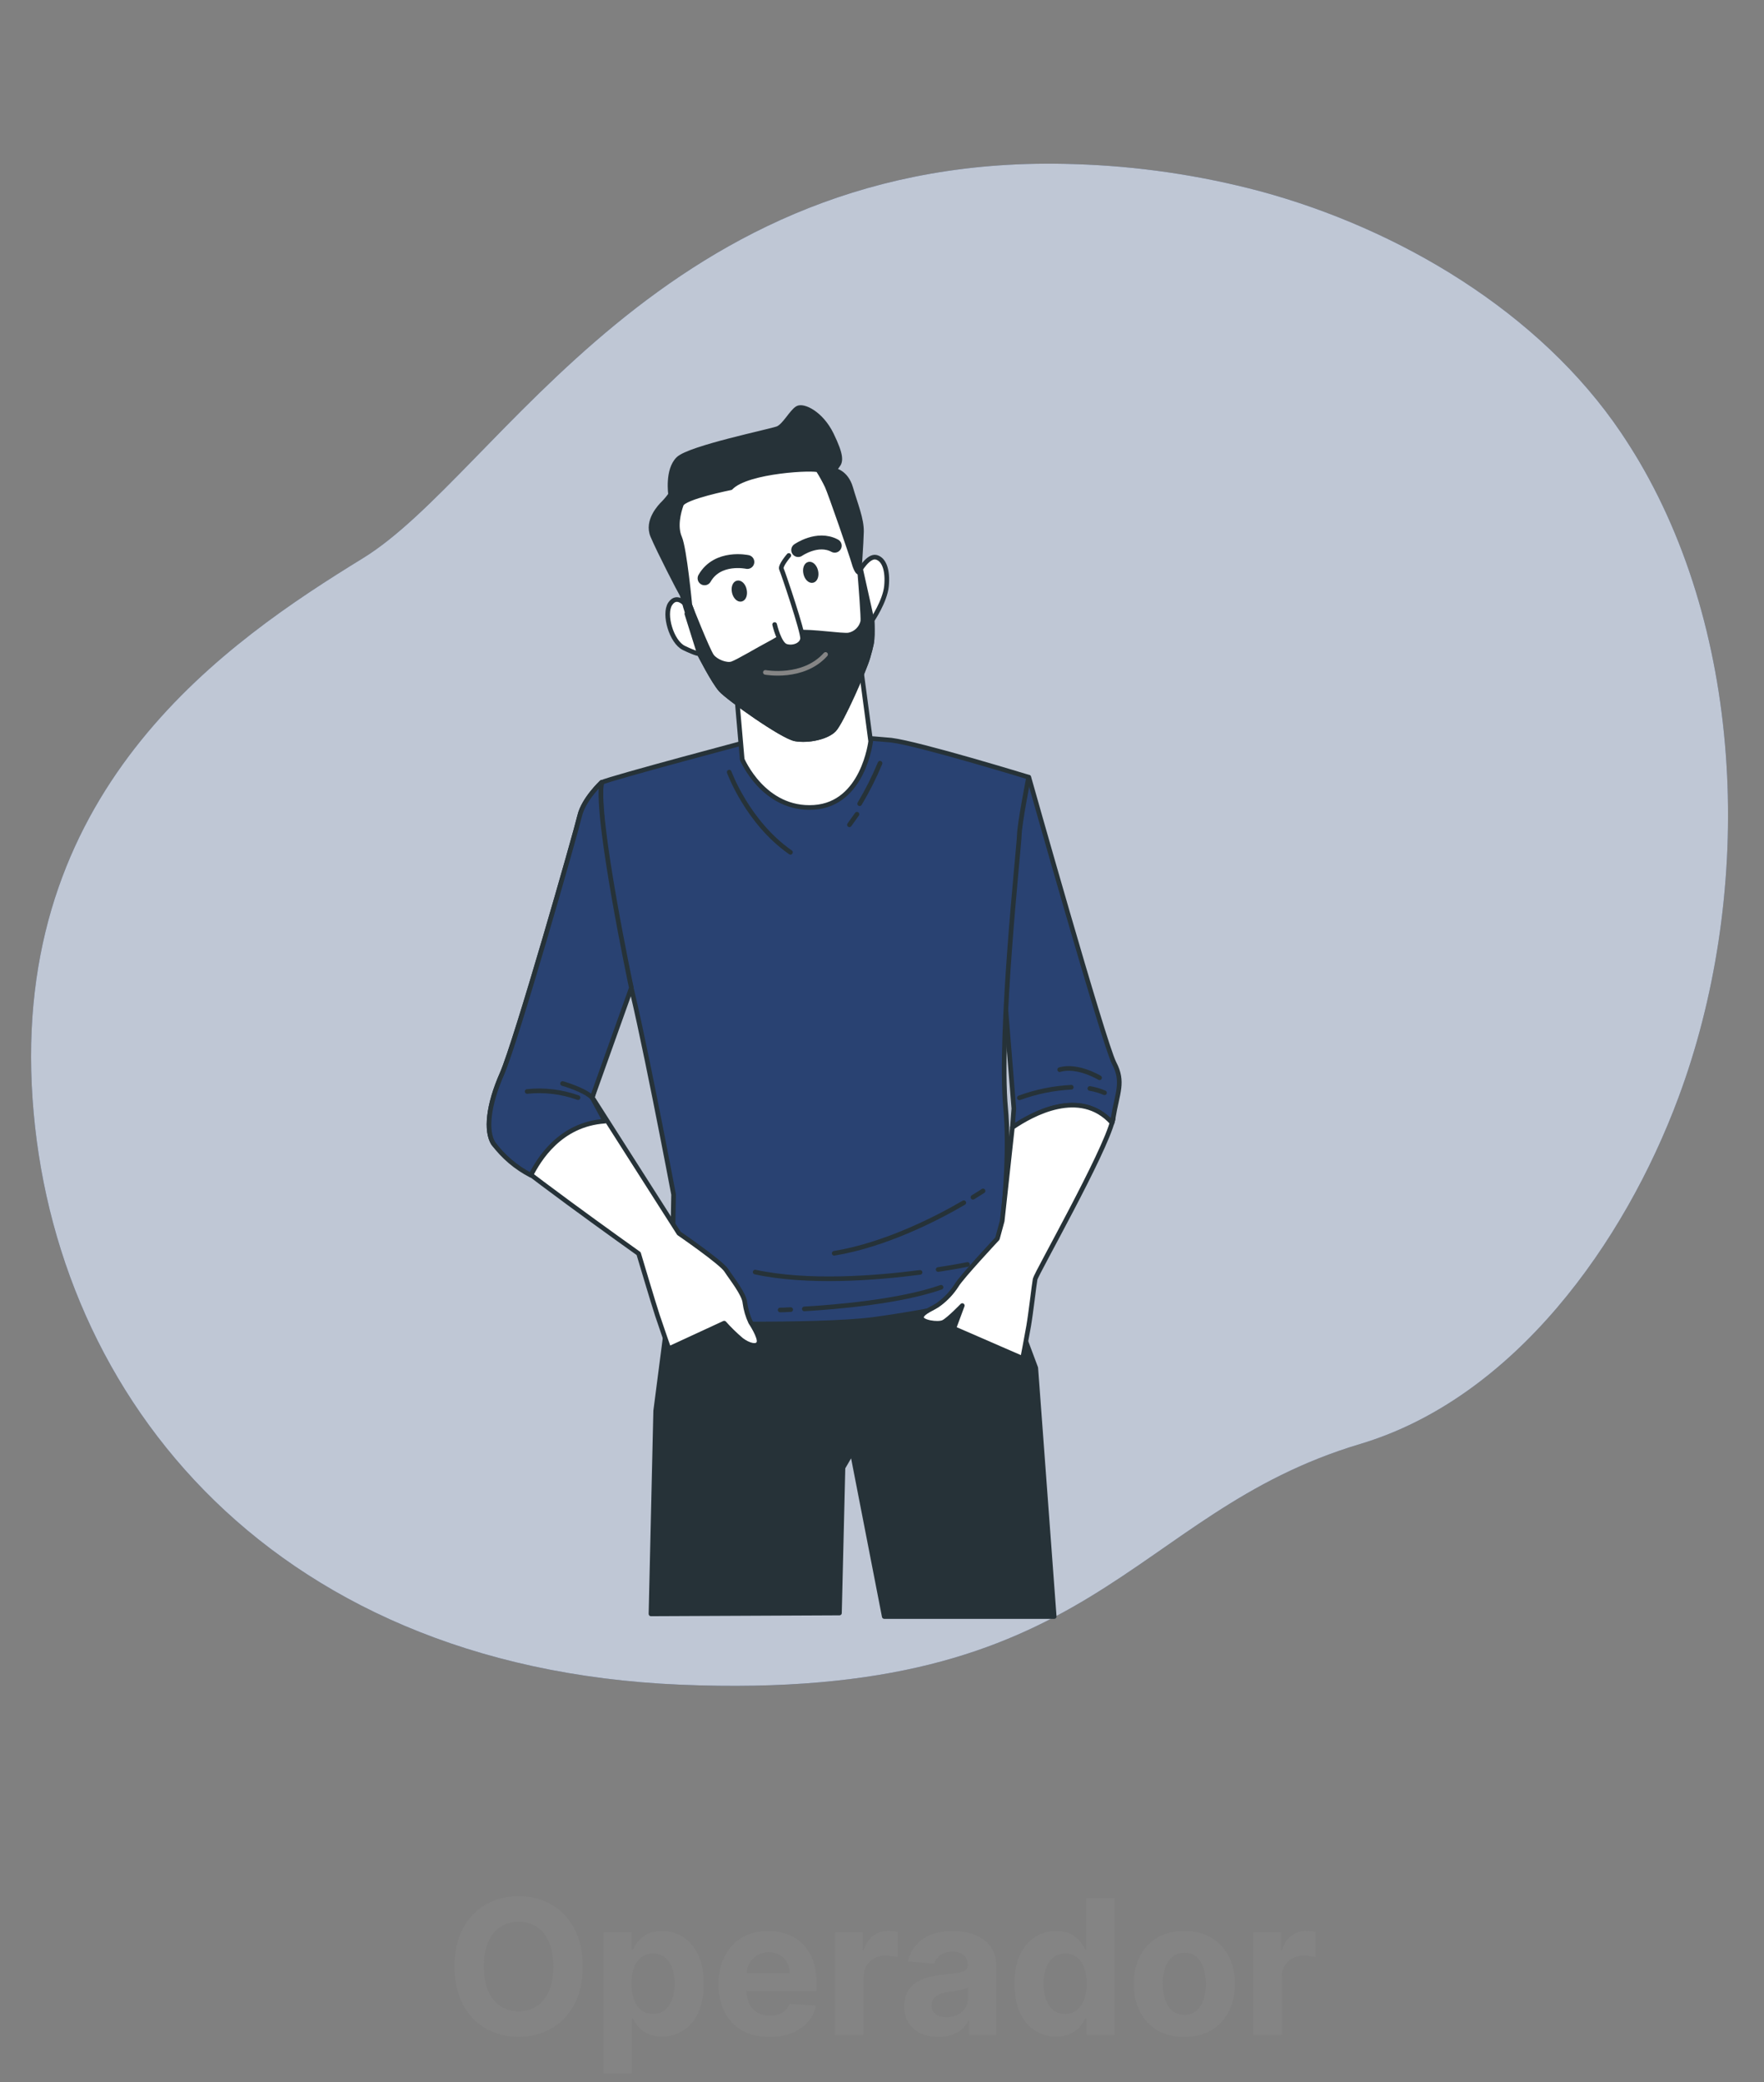 <svg width="150" height="177" viewBox="0 0 150 177" fill="none" xmlns="http://www.w3.org/2000/svg">
<rect x="0" y="0" width="150" height="177" fill="#808080" stroke="none"/>
<path d="M139.35 39.168C138.874 38.368 138.374 37.578 137.85 36.798C130.899 26.493 118.932 19.446 107.16 16.26C101.995 14.886 96.689 14.112 91.347 13.953C56.361 12.768 42.426 40.353 30.864 47.454C19.302 54.555 1.5 66.726 2.7 92.223C3.9 117.72 22.266 141.723 57.843 143.223C93.42 144.723 95.793 128.7 115.656 122.76C128.802 118.836 138.156 105.582 142.716 93.333C148.95 76.641 148.656 54.96 139.35 39.168Z" fill="#294272"/>
<path opacity="0.7" d="M139.35 39.168C138.874 38.368 138.374 37.578 137.85 36.798C130.899 26.493 118.932 19.446 107.16 16.26C101.995 14.886 96.689 14.112 91.347 13.953C56.361 12.768 42.426 40.353 30.864 47.454C19.302 54.555 1.5 66.726 2.7 92.223C3.9 117.72 22.266 141.723 57.843 143.223C93.42 144.723 95.793 128.7 115.656 122.76C128.802 118.836 138.156 105.582 142.716 93.333C148.95 76.641 148.656 54.96 139.35 39.168Z" fill="white"/>
<path d="M94.732 90.366C93.872 88.72 87.486 66.081 87.486 66.081C86.283 69.377 85.514 85.626 85.514 85.626L86.212 94.242L86.088 95.858C87.768 94.713 91.846 92.455 94.564 95.462C94.604 95.304 94.638 95.169 94.654 95.065C95.007 92.885 95.592 92.002 94.732 90.366Z" fill="#294272" stroke="#263238" stroke-width="0.394" stroke-linecap="round" stroke-linejoin="round"/>
<path d="M92.672 92.536C93.102 92.606 93.522 92.729 93.921 92.902" stroke="#263238" stroke-width="0.394" stroke-linecap="round" stroke-linejoin="round"/>
<path d="M86.682 93.332C88.099 92.811 89.587 92.507 91.096 92.432" stroke="#263238" stroke-width="0.394" stroke-linecap="round" stroke-linejoin="round"/>
<path d="M93.5 91.628C93.5 91.628 91.619 90.486 90.107 90.936" stroke="#263238" stroke-width="0.394" stroke-linecap="round" stroke-linejoin="round"/>
<path d="M55.355 137.204L55.755 119.944L56.981 110.474L85.532 109.5L88.075 116.289L89.644 137.429H75.192L72.465 123.428L71.682 124.775L71.383 137.13L55.355 137.204Z" fill="#263238" stroke="#263238" stroke-width="0.394" stroke-linecap="round" stroke-linejoin="round"/>
<path d="M64.349 62.853C64.349 62.853 51.919 66.145 51.157 66.521C50.394 66.897 52.071 78.201 53.246 82.31C54.422 86.418 57.278 101.552 57.278 101.552L57.086 112.483C57.086 112.483 69.284 112.786 74.165 112.184C77.601 111.721 81.01 111.075 84.377 110.249C84.377 110.249 86.107 100.588 85.513 94.225C84.918 87.863 86.652 72.054 86.675 71.012C86.699 69.971 87.471 66.071 87.471 66.071C87.471 66.071 78.179 63.225 75.791 62.926C71.987 62.56 68.157 62.535 64.349 62.853Z" fill="#294272" stroke="#263238" stroke-width="0.394" stroke-linecap="round" stroke-linejoin="round"/>
<path d="M62.008 65.641C62.008 65.641 63.556 69.91 67.215 72.46" stroke="#263238" stroke-width="0.394" stroke-linecap="round" stroke-linejoin="round"/>
<path d="M74.833 64.885C74.339 66.073 73.76 67.224 73.1 68.328" stroke="#263238" stroke-width="0.394" stroke-linecap="round" stroke-linejoin="round"/>
<path d="M72.872 69.222L72.231 70.119" stroke="#263238" stroke-width="0.394" stroke-linecap="round" stroke-linejoin="round"/>
<path d="M68.394 111.277C71.284 111.106 76.581 110.642 80.021 109.439" stroke="#263238" stroke-width="0.394" stroke-linecap="round" stroke-linejoin="round"/>
<path d="M66.338 111.368C66.338 111.368 66.674 111.368 67.235 111.334" stroke="#263238" stroke-width="0.394" stroke-linecap="round" stroke-linejoin="round"/>
<path d="M78.237 108.17C74.444 108.664 68.693 109.111 64.215 108.144" stroke="#263238" stroke-width="0.394" stroke-linecap="round" stroke-linejoin="round"/>
<path d="M82.271 107.498C82.271 107.498 81.314 107.696 79.775 107.928" stroke="#263238" stroke-width="0.394" stroke-linecap="round" stroke-linejoin="round"/>
<path d="M81.956 102.248C79.661 103.592 75.277 105.836 70.934 106.548" stroke="#263238" stroke-width="0.394" stroke-linecap="round" stroke-linejoin="round"/>
<path d="M83.594 101.246C83.594 101.246 83.285 101.454 82.734 101.787" stroke="#263238" stroke-width="0.394" stroke-linecap="round" stroke-linejoin="round"/>
<path d="M62.592 58.549L63.112 64.559C63.112 64.559 64.95 68.926 69.227 68.634C73.416 68.358 74.037 63.023 74.037 63.023L73.191 56.678C73.191 56.678 69.495 59.752 67.443 59.483C65.39 59.214 62.592 58.549 62.592 58.549Z" fill="white" stroke="#263238" stroke-width="0.394" stroke-linecap="round" stroke-linejoin="round"/>
<path d="M58.333 51.43C58.333 51.43 57.571 50.459 56.989 51.336C56.408 52.213 57.097 54.571 58.148 55.082C59.2 55.593 59.475 55.589 59.475 55.589C59.475 55.589 60.668 57.941 61.296 58.639C61.924 59.338 66.52 62.617 67.625 62.818C68.73 63.02 70.312 62.677 70.927 62.032C71.542 61.387 73.5 56.946 73.803 55.885C74.105 54.823 74.159 54.588 74.172 53.943C74.186 53.298 74.156 52.74 74.156 52.74C74.156 52.74 75.257 51.121 75.382 49.828C75.506 48.535 75.207 47.564 74.518 47.379C73.83 47.194 73.054 48.578 73.054 48.578L70.732 41.46C70.732 41.46 69.933 39.501 69.261 39.27C68.589 39.038 63.614 39.642 61.511 40.519C59.408 41.396 57.355 42.323 57.191 43.294C57.026 44.265 58.333 51.43 58.333 51.43Z" fill="white" stroke="#263238" stroke-width="0.394" stroke-linecap="round" stroke-linejoin="round"/>
<path d="M62.136 41.467C62.136 41.467 58.165 42.257 57.933 42.902C57.701 43.547 57.386 44.769 57.795 45.703C58.205 46.637 58.662 51.448 58.662 51.448C58.662 51.448 59.27 52.956 58.843 52.738C58.417 52.519 58.105 50.722 57.967 50.514C57.829 50.306 56.045 46.852 55.501 45.559C54.957 44.266 56.136 43.046 56.431 42.757C56.647 42.535 56.845 42.295 57.023 42.042C57.023 42.042 56.714 39.959 57.671 39.018C58.629 38.078 65.555 36.667 66.133 36.432C66.711 36.196 67.316 34.997 67.813 34.708C68.31 34.419 69.829 35.142 70.702 36.935C71.575 38.729 71.508 39.233 71.213 39.593L70.941 39.976C70.941 39.976 71.948 40.12 72.341 41.484C72.734 42.848 73.282 44.138 73.255 45.216C73.228 46.295 73.07 48.364 73.064 48.575C73.057 48.787 72.815 48.575 72.617 47.87C72.419 47.165 70.601 41.911 70.332 41.336C70.106 40.868 69.854 40.412 69.577 39.972C69.429 39.744 63.55 39.976 62.136 41.467Z" fill="#263238" stroke="#263238" stroke-width="0.394" stroke-linecap="round" stroke-linejoin="round"/>
<path d="M67.624 62.819C68.73 63.004 70.312 62.678 70.927 62.033C71.541 61.388 73.5 56.947 73.802 55.886C74.104 54.824 74.158 54.589 74.172 53.944C74.185 53.299 74.155 52.741 74.155 52.741L73.181 48.374L73.097 48.505C73.207 49.849 73.409 52.456 73.369 52.828C73.303 53.114 73.156 53.376 72.945 53.58C72.735 53.785 72.471 53.925 72.183 53.984C71.625 54.078 69.002 53.648 67.843 53.756C66.684 53.863 66.307 54.263 65.417 54.727C64.527 55.19 62.696 56.295 62.233 56.436C61.769 56.578 60.889 56.252 60.536 55.788C60.183 55.325 58.662 51.461 58.662 51.461C58.618 51.715 58.532 51.959 58.406 52.184L59.478 55.603C59.478 55.603 60.67 57.955 61.299 58.654C61.927 59.352 66.519 62.618 67.624 62.819Z" fill="#263238" stroke="#263238" stroke-width="0.394" stroke-linecap="round" stroke-linejoin="round"/>
<path d="M67.077 47.222C67.077 47.222 66.318 48.102 66.449 48.377C66.58 48.653 68.307 53.752 68.246 54.296C68.186 54.841 67.44 55.126 66.845 54.941C66.251 54.757 65.871 53.094 65.871 53.094" fill="white"/>
<path d="M67.077 47.222C67.077 47.222 66.318 48.102 66.449 48.377C66.58 48.653 68.307 53.752 68.246 54.296C68.186 54.841 67.44 55.126 66.845 54.941C66.251 54.757 65.871 53.094 65.871 53.094" stroke="#263238" stroke-width="0.394" stroke-linecap="round" stroke-linejoin="round"/>
<path d="M67.875 46.762C67.875 46.762 69.518 45.606 70.979 46.392" stroke="#263238" stroke-width="1.182" stroke-linecap="round" stroke-linejoin="round"/>
<path d="M63.55 47.776C63.55 47.776 61.024 47.222 59.912 49.164" stroke="#263238" stroke-width="1.182" stroke-linecap="round" stroke-linejoin="round"/>
<path d="M63.294 50.138C63.385 50.521 63.268 50.883 63.032 50.944C62.797 51.004 62.532 50.746 62.441 50.363C62.35 49.98 62.465 49.62 62.7 49.556C62.935 49.493 63.214 49.755 63.294 50.138Z" fill="#263238" stroke="#263238" stroke-width="0.394" stroke-linecap="round" stroke-linejoin="round"/>
<path d="M69.369 48.545C69.459 48.928 69.342 49.287 69.107 49.348C68.872 49.408 68.606 49.15 68.516 48.767C68.425 48.384 68.539 48.024 68.774 47.964C69.009 47.903 69.278 48.162 69.369 48.545Z" fill="#263238" stroke="#263238" stroke-width="0.394" stroke-linecap="round" stroke-linejoin="round"/>
<path d="M65.082 57.162C65.082 57.162 68.3 57.763 70.202 55.637" stroke="#858585" stroke-width="0.394" stroke-linecap="round" stroke-linejoin="round"/>
<path d="M94.655 95.068C94.655 95.115 94.635 95.172 94.621 95.23C94.635 95.159 94.645 95.102 94.655 95.068Z" stroke="#263238" stroke-width="0.394" stroke-linecap="round" stroke-linejoin="round"/>
<path d="M94.563 95.451C91.845 92.445 87.753 94.702 86.087 95.848L85.22 103.803L84.811 105.301C84.811 105.301 81.733 108.593 81.344 109.268C80.955 109.876 80.46 110.409 79.882 110.841C79.425 111.217 78.445 111.512 78.357 111.963C78.27 112.413 79.765 112.635 80.218 112.413C80.672 112.191 81.827 110.992 81.827 110.992L81.105 112.937L86.957 115.483C86.957 115.483 87.293 113.76 87.474 112.712C87.656 111.664 87.935 109.195 88.022 108.744C88.109 108.294 93.978 97.951 94.613 95.243L94.563 95.451Z" fill="white" stroke="#263238" stroke-width="0.394" stroke-linecap="round" stroke-linejoin="round"/>
<path d="M51.157 66.514C51.157 66.514 49.625 67.935 49.292 69.359C48.96 70.783 43.877 88.588 42.688 91.285C41.499 93.983 41.297 96.153 41.946 97.201C42.594 98.249 54.305 106.574 54.305 106.574C54.305 106.574 55.551 110.766 55.897 111.814C56.243 112.862 56.878 114.66 56.878 114.66L61.581 112.486C62.034 112.994 62.523 113.47 63.042 113.91C63.63 114.361 64.386 114.582 64.534 114.136C64.682 113.689 63.828 112.412 63.828 112.412C63.584 111.891 63.421 111.336 63.345 110.766C63.288 110.017 62.196 108.67 61.762 107.995C61.329 107.319 57.731 104.85 57.731 104.85L50.371 93.308L53.263 82.313C53.263 82.313 50.633 69.591 51.157 66.514Z" fill="white" stroke="#263238" stroke-width="0.394" stroke-linecap="round" stroke-linejoin="round"/>
<path d="M50.354 93.314L53.687 83.982C53.687 83.982 50.633 69.588 51.157 66.514C51.157 66.514 49.625 67.935 49.292 69.359C48.96 70.783 43.877 88.588 42.688 91.285C41.499 93.983 41.297 96.153 41.946 97.201C42.791 98.336 43.883 99.263 45.14 99.912C45.812 98.609 47.593 95.579 51.436 95.313L50.354 93.314Z" fill="#294272" stroke="#263238" stroke-width="0.394" stroke-linecap="round" stroke-linejoin="round"/>
<path d="M44.824 92.791C46.289 92.635 47.769 92.814 49.154 93.315" stroke="#263238" stroke-width="0.394" stroke-linecap="round" stroke-linejoin="round"/>
<path d="M47.838 92.115C47.838 92.115 49.696 92.639 50.354 93.314" stroke="#263238" stroke-width="0.394" stroke-linecap="round" stroke-linejoin="round"/>
<path d="M49.548 167.182C49.548 168.451 49.308 169.53 48.827 170.42C48.349 171.311 47.698 171.991 46.872 172.46C46.05 172.926 45.126 173.159 44.099 173.159C43.065 173.159 42.137 172.924 41.315 172.455C40.493 171.985 39.844 171.305 39.367 170.415C38.889 169.525 38.651 168.447 38.651 167.182C38.651 165.913 38.889 164.833 39.367 163.943C39.844 163.053 40.493 162.375 41.315 161.909C42.137 161.439 43.065 161.205 44.099 161.205C45.126 161.205 46.05 161.439 46.872 161.909C47.698 162.375 48.349 163.053 48.827 163.943C49.308 164.833 49.548 165.913 49.548 167.182ZM47.054 167.182C47.054 166.36 46.931 165.667 46.685 165.102C46.442 164.538 46.099 164.11 45.656 163.818C45.213 163.527 44.694 163.381 44.099 163.381C43.505 163.381 42.986 163.527 42.543 163.818C42.099 164.11 41.755 164.538 41.508 165.102C41.266 165.667 41.145 166.36 41.145 167.182C41.145 168.004 41.266 168.697 41.508 169.261C41.755 169.826 42.099 170.254 42.543 170.545C42.986 170.837 43.505 170.983 44.099 170.983C44.694 170.983 45.213 170.837 45.656 170.545C46.099 170.254 46.442 169.826 46.685 169.261C46.931 168.697 47.054 168.004 47.054 167.182ZM51.325 176.273V164.273H53.712V165.739H53.82C53.926 165.504 54.079 165.265 54.28 165.023C54.484 164.777 54.749 164.572 55.075 164.409C55.405 164.242 55.814 164.159 56.303 164.159C56.939 164.159 57.526 164.326 58.064 164.659C58.602 164.989 59.032 165.487 59.354 166.153C59.676 166.816 59.837 167.648 59.837 168.648C59.837 169.621 59.679 170.443 59.365 171.114C59.054 171.78 58.63 172.286 58.092 172.631C57.558 172.972 56.96 173.142 56.297 173.142C55.827 173.142 55.428 173.064 55.098 172.909C54.772 172.754 54.505 172.559 54.297 172.324C54.089 172.085 53.929 171.845 53.82 171.602H53.746V176.273H51.325ZM53.695 168.636C53.695 169.155 53.767 169.608 53.91 169.994C54.054 170.381 54.263 170.682 54.535 170.898C54.808 171.11 55.14 171.216 55.53 171.216C55.924 171.216 56.257 171.108 56.53 170.892C56.803 170.672 57.009 170.369 57.149 169.983C57.293 169.593 57.365 169.144 57.365 168.636C57.365 168.133 57.295 167.689 57.155 167.307C57.015 166.924 56.808 166.625 56.535 166.409C56.263 166.193 55.928 166.085 55.53 166.085C55.136 166.085 54.803 166.189 54.53 166.398C54.261 166.606 54.054 166.902 53.91 167.284C53.767 167.667 53.695 168.117 53.695 168.636ZM65.428 173.17C64.53 173.17 63.757 172.989 63.109 172.625C62.465 172.258 61.969 171.739 61.621 171.068C61.272 170.394 61.098 169.597 61.098 168.676C61.098 167.778 61.272 166.991 61.621 166.312C61.969 165.634 62.46 165.106 63.092 164.727C63.729 164.348 64.475 164.159 65.331 164.159C65.907 164.159 66.443 164.252 66.939 164.438C67.439 164.619 67.874 164.894 68.246 165.261C68.621 165.629 68.912 166.091 69.121 166.648C69.329 167.201 69.433 167.848 69.433 168.591V169.256H62.064V167.756H67.155C67.155 167.407 67.079 167.098 66.928 166.83C66.776 166.561 66.566 166.35 66.297 166.199C66.032 166.044 65.723 165.966 65.371 165.966C65.003 165.966 64.678 166.051 64.394 166.222C64.113 166.388 63.894 166.614 63.734 166.898C63.575 167.178 63.494 167.491 63.49 167.835V169.261C63.49 169.693 63.57 170.066 63.729 170.381C63.892 170.695 64.121 170.938 64.416 171.108C64.712 171.278 65.062 171.364 65.467 171.364C65.736 171.364 65.983 171.326 66.206 171.25C66.43 171.174 66.621 171.061 66.78 170.909C66.939 170.758 67.06 170.572 67.144 170.352L69.382 170.5C69.269 171.038 69.035 171.508 68.683 171.909C68.335 172.307 67.884 172.617 67.331 172.841C66.782 173.061 66.147 173.17 65.428 173.17ZM71.013 173V164.273H73.359V165.795H73.45C73.609 165.254 73.876 164.845 74.251 164.568C74.626 164.288 75.058 164.148 75.547 164.148C75.668 164.148 75.799 164.155 75.939 164.17C76.079 164.186 76.202 164.206 76.308 164.233V166.381C76.195 166.347 76.037 166.316 75.837 166.29C75.636 166.263 75.452 166.25 75.285 166.25C74.93 166.25 74.611 166.328 74.331 166.483C74.055 166.634 73.835 166.847 73.672 167.119C73.513 167.392 73.433 167.706 73.433 168.062V173H71.013ZM79.798 173.165C79.242 173.165 78.745 173.068 78.31 172.875C77.874 172.678 77.529 172.388 77.276 172.006C77.026 171.619 76.901 171.138 76.901 170.562C76.901 170.078 76.99 169.67 77.168 169.341C77.346 169.011 77.588 168.746 77.895 168.545C78.202 168.345 78.55 168.193 78.94 168.091C79.334 167.989 79.747 167.917 80.179 167.875C80.687 167.822 81.096 167.773 81.406 167.727C81.717 167.678 81.942 167.606 82.082 167.511C82.222 167.417 82.293 167.277 82.293 167.091V167.057C82.293 166.697 82.179 166.419 81.952 166.222C81.728 166.025 81.41 165.926 80.997 165.926C80.562 165.926 80.215 166.023 79.957 166.216C79.7 166.405 79.529 166.644 79.446 166.932L77.207 166.75C77.321 166.22 77.544 165.761 77.878 165.375C78.211 164.985 78.641 164.686 79.168 164.477C79.698 164.265 80.312 164.159 81.008 164.159C81.493 164.159 81.957 164.216 82.401 164.33C82.847 164.443 83.243 164.619 83.588 164.858C83.937 165.097 84.211 165.403 84.412 165.778C84.613 166.15 84.713 166.595 84.713 167.114V173H82.418V171.79H82.349C82.209 172.062 82.022 172.303 81.787 172.511C81.552 172.716 81.27 172.877 80.94 172.994C80.611 173.108 80.23 173.165 79.798 173.165ZM80.492 171.494C80.847 171.494 81.162 171.424 81.435 171.284C81.707 171.14 81.921 170.947 82.077 170.705C82.232 170.462 82.31 170.187 82.31 169.881V168.955C82.234 169.004 82.13 169.049 81.997 169.091C81.868 169.129 81.722 169.165 81.56 169.199C81.397 169.229 81.234 169.258 81.071 169.284C80.908 169.307 80.76 169.328 80.628 169.347C80.344 169.388 80.096 169.455 79.883 169.545C79.671 169.636 79.507 169.759 79.389 169.915C79.272 170.066 79.213 170.256 79.213 170.483C79.213 170.812 79.332 171.064 79.571 171.239C79.813 171.409 80.12 171.494 80.492 171.494ZM89.807 173.142C89.144 173.142 88.544 172.972 88.006 172.631C87.472 172.286 87.047 171.78 86.733 171.114C86.422 170.443 86.267 169.621 86.267 168.648C86.267 167.648 86.428 166.816 86.75 166.153C87.072 165.487 87.5 164.989 88.034 164.659C88.572 164.326 89.161 164.159 89.801 164.159C90.29 164.159 90.697 164.242 91.023 164.409C91.352 164.572 91.617 164.777 91.818 165.023C92.023 165.265 92.178 165.504 92.284 165.739H92.358V161.364H94.773V173H92.386V171.602H92.284C92.171 171.845 92.01 172.085 91.801 172.324C91.597 172.559 91.329 172.754 91 172.909C90.674 173.064 90.276 173.142 89.807 173.142ZM90.574 171.216C90.964 171.216 91.294 171.11 91.562 170.898C91.835 170.682 92.044 170.381 92.188 169.994C92.335 169.608 92.409 169.155 92.409 168.636C92.409 168.117 92.337 167.667 92.193 167.284C92.049 166.902 91.841 166.606 91.568 166.398C91.296 166.189 90.964 166.085 90.574 166.085C90.176 166.085 89.841 166.193 89.568 166.409C89.296 166.625 89.089 166.924 88.949 167.307C88.809 167.689 88.739 168.133 88.739 168.636C88.739 169.144 88.809 169.593 88.949 169.983C89.093 170.369 89.299 170.672 89.568 170.892C89.841 171.108 90.176 171.216 90.574 171.216ZM100.706 173.17C99.823 173.17 99.06 172.983 98.416 172.608C97.776 172.229 97.282 171.703 96.933 171.028C96.585 170.35 96.41 169.564 96.41 168.67C96.41 167.769 96.585 166.981 96.933 166.307C97.282 165.629 97.776 165.102 98.416 164.727C99.06 164.348 99.823 164.159 100.706 164.159C101.589 164.159 102.35 164.348 102.99 164.727C103.634 165.102 104.13 165.629 104.479 166.307C104.827 166.981 105.001 167.769 105.001 168.67C105.001 169.564 104.827 170.35 104.479 171.028C104.13 171.703 103.634 172.229 102.99 172.608C102.35 172.983 101.589 173.17 100.706 173.17ZM100.717 171.295C101.119 171.295 101.454 171.182 101.723 170.955C101.992 170.723 102.195 170.409 102.331 170.011C102.471 169.614 102.541 169.161 102.541 168.653C102.541 168.146 102.471 167.693 102.331 167.295C102.195 166.898 101.992 166.583 101.723 166.352C101.454 166.121 101.119 166.006 100.717 166.006C100.312 166.006 99.971 166.121 99.695 166.352C99.422 166.583 99.215 166.898 99.075 167.295C98.939 167.693 98.871 168.146 98.871 168.653C98.871 169.161 98.939 169.614 99.075 170.011C99.215 170.409 99.422 170.723 99.695 170.955C99.971 171.182 100.312 171.295 100.717 171.295ZM106.575 173V164.273H108.922V165.795H109.013C109.172 165.254 109.439 164.845 109.814 164.568C110.189 164.288 110.621 164.148 111.109 164.148C111.231 164.148 111.361 164.155 111.501 164.17C111.642 164.186 111.765 164.206 111.871 164.233V166.381C111.757 166.347 111.6 166.316 111.399 166.29C111.198 166.263 111.015 166.25 110.848 166.25C110.492 166.25 110.174 166.328 109.893 166.483C109.617 166.634 109.397 166.847 109.234 167.119C109.075 167.392 108.996 167.706 108.996 168.062V173H106.575Z" fill="#848484"/>
</svg>
